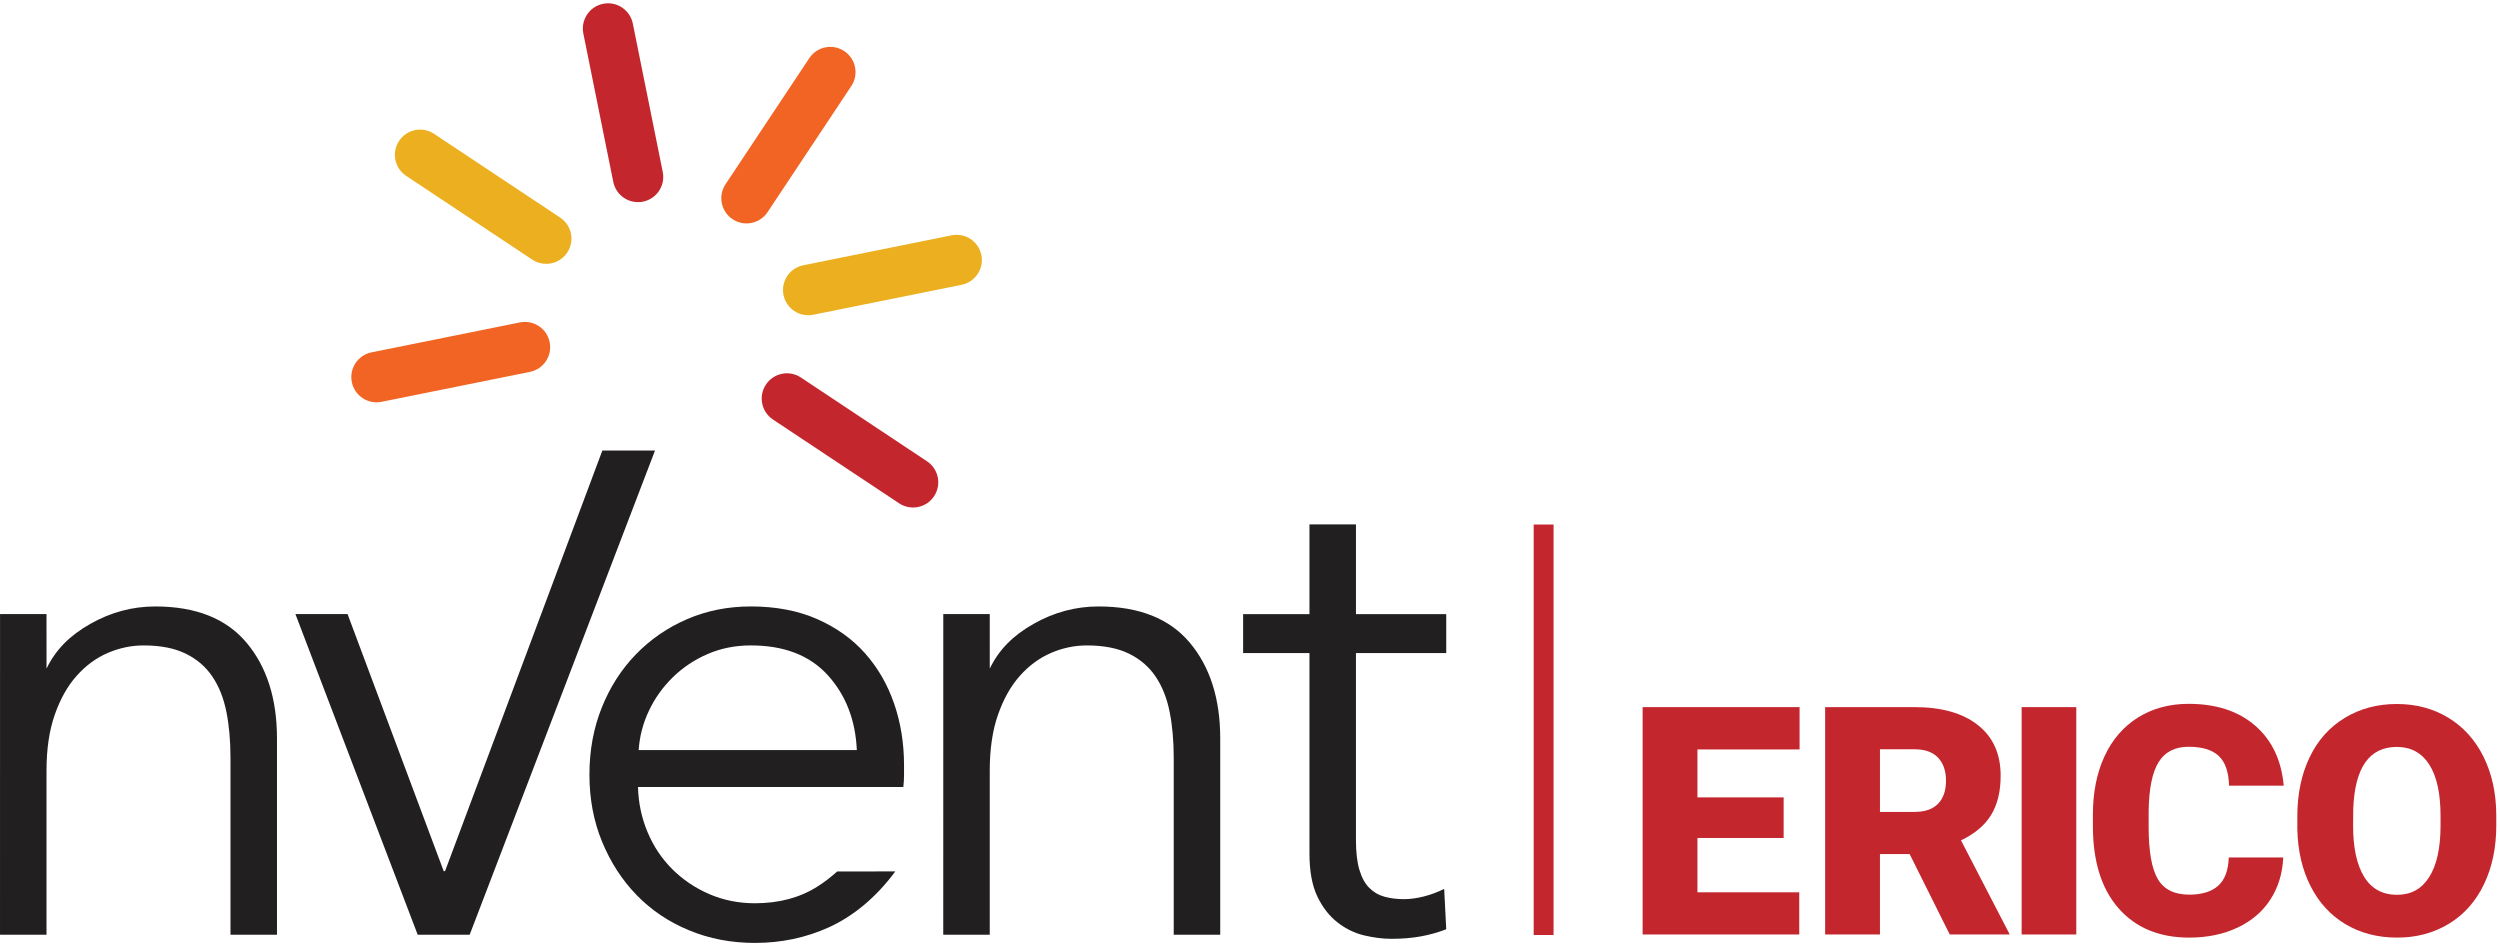 <?xml version="1.0" encoding="UTF-8" standalone="no"?><!DOCTYPE svg PUBLIC "-//W3C//DTD SVG 1.1//EN" "http://www.w3.org/Graphics/SVG/1.1/DTD/svg11.dtd"><svg viewBox="0 0 2342 884" version="1.1" xmlns="http://www.w3.org/2000/svg" xmlns:xlink="http://www.w3.org/1999/xlink" xml:space="preserve" xmlns:serif="http://www.serif.com/" style="fill-rule:evenodd;clip-rule:evenodd;stroke-linejoin:round;stroke-miterlimit:2;"><g><path d="M1354.83,611.817l-84.571,-0l0,175.421c0,11.108 1.063,20.287 3.209,27.545c2.129,7.267 5.221,12.921 9.287,16.975c4.05,4.067 8.858,6.838 14.413,8.33c5.546,1.499 11.537,2.241 17.941,2.241c5.98,0 12.275,-0.85 18.9,-2.558c6.613,-1.704 12.913,-4.058 18.9,-7.05l1.921,37.8c-7.692,2.996 -15.691,5.229 -24.025,6.729c-8.329,1.492 -17.408,2.242 -27.229,2.242c-8.117,-0 -16.658,-1.075 -25.625,-3.204c-8.971,-2.134 -17.3,-6.188 -24.988,-12.171c-7.687,-5.979 -13.991,-14.096 -18.9,-24.346c-4.912,-10.254 -7.366,-23.709 -7.366,-40.367l-0,-187.587l-62.146,-0l0,-36.521l62.146,-0l-0,-84.054l43.562,-0l0,84.054l84.571,-0l0,36.521Z" style="fill:#221f20;fill-rule:nonzero;"/><path d="M927.2,575.271l0.013,50.771l0.158,-0c8.546,-17.509 21.608,-30.692 40.833,-41.579c19.217,-10.896 39.504,-16.342 60.863,-16.342c38.012,-0 66.516,11.321 85.533,33.954c18.996,22.646 28.508,52.537 28.508,89.696l0,183.875l-43.566,-0l-0,-165.938c-0,-15.795 -1.284,-30.108 -3.846,-42.925c-2.559,-12.812 -6.95,-23.804 -13.133,-32.995c-6.196,-9.18 -14.525,-16.334 -24.988,-21.459c-10.467,-5.125 -23.604,-7.692 -39.4,-7.692c-11.533,0 -22.746,2.355 -33.633,7.051c-10.892,4.708 -20.613,11.849 -29.155,21.462c-8.55,9.608 -15.37,21.788 -20.499,36.517c-5.125,14.737 -7.692,32.15 -7.692,52.216l-0,153.763l-43.563,-0l0.029,-300.375l43.538,-0Z" style="fill:#221f20;fill-rule:nonzero;"/><path d="M607.917,665.825c5.541,-11.742 13.02,-22.204 22.421,-31.392c9.391,-9.179 20.279,-16.441 32.679,-21.783c12.383,-5.338 25.833,-8.013 40.362,-8.013c31.167,0 55.196,9.296 72.071,27.871c16.871,18.584 25.95,41.963 27.229,70.159l-204.375,-0c0.854,-12.817 4.05,-25.092 9.613,-36.842Zm176.387,150.558c-5.512,4.959 -11.558,9.7 -18.462,14.096c-16.45,10.471 -35.988,15.696 -58.625,15.696c-15.375,-0 -29.692,-2.883 -42.925,-8.65c-13.238,-5.767 -24.775,-13.554 -34.592,-23.379c-9.833,-9.825 -17.521,-21.354 -23.062,-34.6c-5.563,-13.233 -8.555,-27.329 -8.976,-42.288l248.588,0c0.417,-3.841 0.642,-7.466 0.642,-10.891l-0,-9.609c-0,-20.5 -3.104,-39.725 -9.3,-57.658c-6.192,-17.942 -15.271,-33.637 -27.225,-47.092c-11.963,-13.458 -26.909,-24.125 -44.842,-32.037c-17.946,-7.896 -38.667,-11.85 -62.146,-11.85c-21.367,-0 -41.225,3.954 -59.587,11.85c-18.367,7.912 -34.388,18.904 -48.05,32.996c-13.675,14.095 -24.346,30.754 -32.034,49.975c-7.687,19.221 -11.533,40.15 -11.533,62.787c0,22.642 3.946,43.567 11.854,62.788c7.9,19.216 18.679,35.879 32.354,49.971c13.663,14.095 30,25.1 49.013,32.991c18.996,7.9 39.608,11.854 61.821,11.854c24.766,0 47.941,-4.916 69.516,-14.733c21.563,-9.825 43.604,-27.179 61.959,-52.25l-54.388,0.033Z" style="fill:#221f20;fill-rule:nonzero;"/><path d="M564.288,422.046l-147.359,394.016l-1.279,0l-90.054,-240.795l-48.846,-0l114.55,300.379l48.696,-0l173.625,-453.6l-49.333,-0Z" style="fill:#221f20;fill-rule:nonzero;"/><path d="M43.567,575.271l0.012,50.771l0.158,-0c8.542,-17.509 21.609,-30.692 40.83,-41.579c19.221,-10.896 39.504,-16.342 60.862,-16.342c38.013,-0 66.521,11.321 85.533,33.954c18.996,22.646 28.509,52.537 28.509,89.696l-0,183.875l-43.563,-0l0,-165.938c0,-15.795 -1.283,-30.108 -3.845,-42.925c-2.563,-12.812 -6.946,-23.804 -13.134,-32.995c-6.196,-9.18 -14.529,-16.334 -24.987,-21.459c-10.471,-5.125 -23.604,-7.692 -39.4,-7.692c-11.534,0 -22.746,2.355 -33.638,7.051c-10.891,4.708 -20.608,11.849 -29.15,21.462c-8.55,9.608 -15.375,21.788 -20.504,36.517c-5.125,14.737 -7.688,32.15 -7.688,52.216l0,153.763l-43.562,-0l0.029,-300.375l43.538,-0Z" style="fill:#221f20;fill-rule:nonzero;"/><path d="M329.579,357.921c-2.579,-12.788 5.688,-25.258 18.492,-27.842l139.008,-28.042c12.804,-2.579 25.275,5.705 27.854,18.488c2.584,12.808 -5.7,25.279 -18.5,27.858l-139.016,28.042c-12.8,2.583 -25.254,-5.704 -27.838,-18.504Z" style="fill:#f26423;fill-rule:nonzero;"/><path d="M531.387,236.604c-7.233,10.875 -21.895,13.829 -32.779,6.613l-118.12,-78.463c-10.867,-7.221 -13.825,-21.879 -6.609,-32.766c7.217,-10.88 21.892,-13.842 32.779,-6.596l118.121,78.458c10.871,7.225 13.829,21.883 6.608,32.754Z" style="fill:#ecaf1f;fill-rule:nonzero;"/><path d="M620.863,161.062c2.583,12.801 -5.705,25.259 -18.496,27.838c-12.8,2.588 -25.267,-5.688 -27.85,-18.487l-28.042,-138.996c-2.579,-12.805 5.7,-25.288 18.504,-27.871c12.783,-2.579 25.258,5.721 27.842,18.521l28.042,138.995Z" style="fill:#c4262e;fill-rule:nonzero;"/><path d="M679.675,172.604l78.475,-118.117c7.212,-10.9 21.887,-13.854 32.733,-6.616c10.9,7.225 13.859,21.887 6.609,32.775l-78.45,118.104c-7.217,10.867 -21.896,13.829 -32.763,6.608c-10.871,-7.221 -13.825,-21.879 -6.604,-32.754Z" style="fill:#f26423;fill-rule:nonzero;"/><path d="M900.833,266.804l-138.995,28.038c-12.801,2.583 -25.276,-5.7 -27.859,-18.5c-2.579,-12.792 5.704,-25.263 18.509,-27.846l138.995,-28.038c12.788,-2.579 25.271,5.705 27.855,18.488c2.583,12.804 -5.713,25.279 -18.505,27.858Z" style="fill:#ecaf1f;fill-rule:nonzero;"/><path d="M875.038,464.875c-7.226,10.887 -21.892,13.846 -32.767,6.608l-118.134,-78.454c-10.866,-7.208 -13.829,-21.896 -6.608,-32.767c7.217,-10.87 21.892,-13.829 32.763,-6.608l118.108,78.475c10.896,7.217 13.854,21.875 6.638,32.746Z" style="fill:#c4262e;fill-rule:nonzero;"/><rect x="1436.75" y="491.379" width="18.629" height="384.546" style="fill:#c4262e;fill-rule:nonzero;"/><path d="M2286.3,764.392c-0,-21.171 -3.542,-37.229 -10.617,-48.217c-7.058,-10.958 -17.179,-16.45 -30.346,-16.45c-25.75,-0 -39.349,19.313 -40.812,57.95l-0.15,15.642c-0,20.87 3.462,36.9 10.392,48.129c6.908,11.225 17.212,16.808 30.854,16.808c12.975,0 22.975,-5.496 29.987,-16.512c7.034,-11.017 10.588,-26.867 10.692,-47.559l-0,-9.791Zm52.212,8.925c0,20.779 -3.85,39.137 -11.549,55.141c-7.705,16.004 -18.646,28.305 -32.842,36.929c-14.196,8.634 -30.346,12.963 -48.5,12.963c-18.138,0 -34.229,-4.183 -48.279,-12.512c-14.03,-8.33 -24.988,-20.271 -32.846,-35.767c-7.842,-15.496 -11.967,-33.317 -12.35,-53.413l-0,-11.971c-0,-20.866 3.833,-39.287 11.492,-55.229c7.641,-15.945 18.612,-28.275 32.9,-36.933c14.304,-8.688 30.558,-13.017 48.799,-13.017c18.034,0 34.121,4.271 48.275,12.867c14.134,8.571 25.138,20.779 32.992,36.633c7.85,15.854 11.821,34.034 11.908,54.517l0,9.792Z" style="fill:#c4262e;fill-rule:nonzero;"/><path d="M2138.95,803.292c-0.671,14.837 -4.671,27.912 -11.983,39.291c-7.317,11.371 -17.588,20.15 -30.8,26.392c-13.208,6.237 -28.3,9.375 -45.275,9.375c-27.988,0 -50.038,-9.108 -66.125,-27.35c-16.096,-18.242 -24.142,-44.004 -24.142,-77.267l0,-10.508c0,-20.867 3.646,-39.142 10.9,-54.783c7.267,-15.671 17.734,-27.767 31.375,-36.3c13.663,-8.513 29.454,-12.784 47.409,-12.784c25.841,0 46.608,6.809 62.308,20.396c15.704,13.609 24.629,32.359 26.779,56.246l-51.2,-0c-0.387,-12.963 -3.658,-22.275 -9.808,-27.946c-6.134,-5.646 -15.509,-8.479 -28.079,-8.479c-12.775,-0 -22.15,4.775 -28.092,14.329c-5.958,9.588 -9.075,24.842 -9.358,45.8l-0,15.075c-0,22.717 2.849,38.963 8.554,48.696c5.7,9.763 15.52,14.629 29.479,14.629c11.796,0 20.825,-2.775 27.066,-8.329c6.238,-5.554 9.555,-14.396 9.942,-26.483l51.05,-0Z" style="fill:#c4262e;fill-rule:nonzero;"/><rect x="1893.87" y="662.433" width="51.2" height="212.992" style="fill:#c4262e;fill-rule:nonzero;"/><path d="M1761.14,760.6l32.466,0c9.763,0 17.092,-2.567 22.017,-7.704c4.929,-5.133 7.388,-12.3 7.388,-21.496c-0,-9.196 -2.476,-16.387 -7.463,-21.646c-4.971,-5.225 -12.283,-7.821 -21.942,-7.821l-32.466,0l-0,58.667Zm27.796,39.467l-27.796,-0l-0,75.358l-51.35,-0l-0,-212.992l83.816,0c25.255,0 45.009,5.584 59.25,16.78c14.242,11.225 21.359,27.049 21.359,47.499c-0,14.809 -3,27.08 -9.004,36.842c-5.984,9.734 -15.371,17.617 -28.151,23.675l45.671,88.196l-56.212,-0l-37.583,-75.358Z" style="fill:#c4262e;fill-rule:nonzero;"/><path d="M1670.92,785.021l-80.746,-0l-0,50.9l95.371,-0l-0,39.504l-146.725,-0l-0,-212.992l147.029,0l0,39.65l-95.675,0l-0,44.9l80.746,0l-0,38.038Z" style="fill:#c4262e;fill-rule:nonzero;"/></g></svg>
